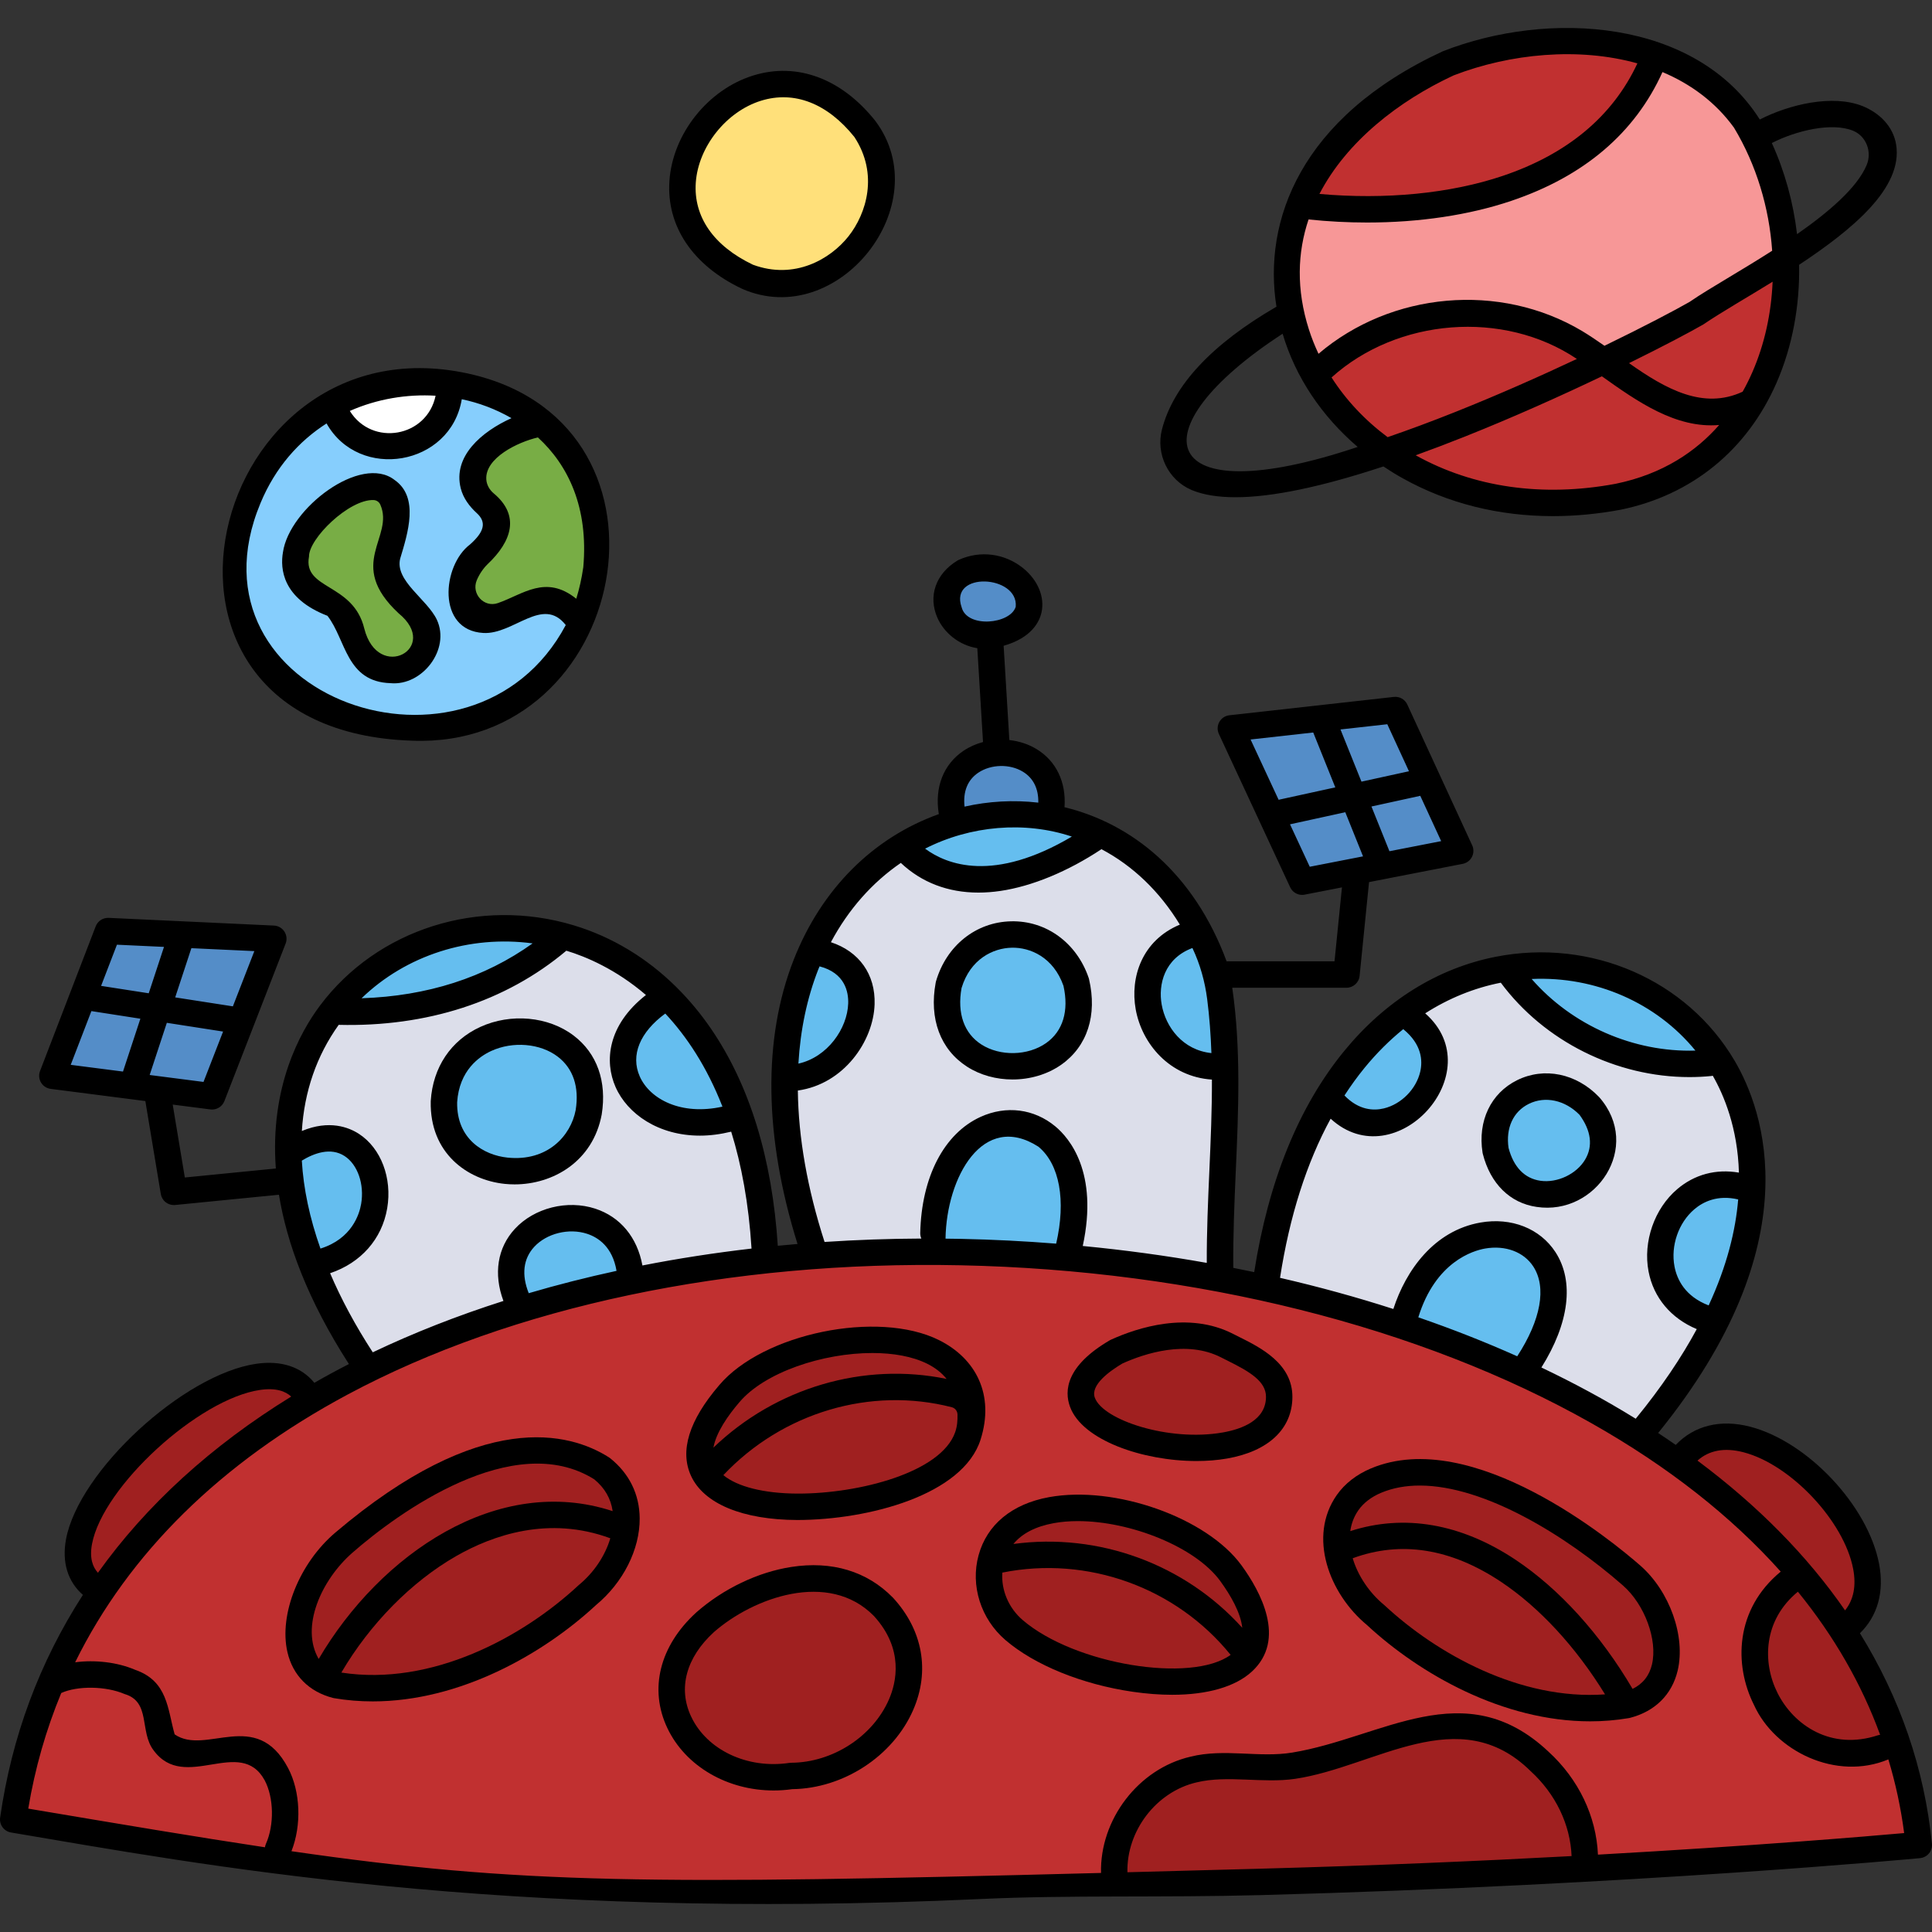 <svg id="Capa_1" enable-background="new 0 0 512 512" height="512" viewBox="0 0 512 512" width="512" xmlns="http://www.w3.org/2000/svg"><rect x="0" y="0" width="512" height="512" fill="#333333" stroke="none"/><g><g><path d="m115.678 100.846c-8.72.108-20.736.05-26.769 6.756-.538 7.96 10.125 12.185 17.175 10.777 5.367-.946 12.073-4.9 13.31-12.931.397-2.255-1.427-4.516-3.716-4.602z" fill="#fff"/><path d="m487.908 430.596c7.082.356 8.211-9.443 7.123-15.614-2.691-14.148-17.925-30.36-31.966-34.015-5.87-2.5-21.879 1.245-15.606 9.29 11.406 8.498 21.331 17.748 29.652 27.603-1.115-.232-2.306.119-3.188.837-19.59 16.207-5.829 46.467 16.401 46.364 4.084-.295 13.367-.418 11.684-6.723-3.508-9.614-8.233-18.901-14.1-27.742z" fill="#a02020"/><path d="m433.39 419.74c-19.632-17.674-48.776-38.578-72.775-25.858-4.196 3.154-10.33 12.037-4.163 15.585-9.401 14.546 36.484 44.571 64.886 43.672 4.141-.519 11.762 1.137 12.394-4.531 4.504 2.759 7.767-3.285 8.562-7.084 1.545-7.324-2.199-16.486-8.904-21.784z" fill="#a02020"/><path d="m408.339 466.396c-24.896-23.824-49.591 3.854-76.82 1.167-18.354-2.809-37.28 9.005-36.737 28.676.012 2.149 1.954 4 4.104 3.898 38.436-.959 78.314-2.087 117.81-4.294 10.369-2.792-2.564-25.182-8.357-29.447z" fill="#a02020"/><path d="m316.431 384.168c12.921.77 24.032-6.689 23.053-14.19-1.175-10.282-16.564-16.258-25.958-16.464-37.548 2.81-36.067 30.015 2.905 30.654z" fill="#a02020"/><path d="m310.584 446.062c8.122-.186 23.902-2.024 18.116-10.676 9.621-.828 2.044-12.827-2.198-18.928-10.754-13.659-36.677-21.295-53.5-15.204-4.354 1.709-11.915 6.91-6.532 11.262-5.818.047-5.277 6.178-4.691 10.551 8.214 17.666 31.248 21.983 48.805 22.995z" fill="#a02020"/><path d="m254.778 369.452c-.671-.191-1.345-.37-2.022-.539 5.528-3.801-1.191-9.224-5.26-11.114-16.053-7.34-42.796-1.742-54.544 11.117-4.702 5.79-13.084 17.109-3.591 18.664-6.993 9.133 12.734 12.212 22.189 12.209 16.166-.849 36.982-3.624 45.485-19.408.519-3.837 2.236-9.339-2.257-10.929z" fill="#a02020"/><path d="m234.43 425.402c-19.713-20.457-67.065 4.559-54.861 31.257 16.235 33.098 83.513 5.67 54.861-31.257z" fill="#a02020"/><path d="m166.319 399.868c-8.133-39.349-93.805 7.214-88.417 36.349.748 3.792 4.072 9.875 8.567 7.112.62 5.672 8.259 3.999 12.379 4.527 28.003 1.145 74.567-29.422 64.912-43.674 1.733-.617 2.846-2.494 2.559-4.314z" fill="#a02020"/><path d="m81.152 370.462c-11.759-26.782-82.076 37.609-54.972 50.301 15.735-15.654 30.35-34.854 53.089-47.275 1.065-.66 1.763-1.778 1.883-3.026z" fill="#a02020"/><path d="m145.249 112.947c-6.762-3.277-17.352 4.732-19.874 10.667-3.034 7.828 4.272 8.92 5.664 14.538.294 6.605-11.803 12.89-9.22 20.766 3.248 12.221 15.49 1.069 22.89.662 1.945.001 3.685.684 5.476 2.153 6.742 4.023 7.534-6.293 8.353-10.845 1.874-19.449-6.231-31.549-13.289-37.941z" fill="#78ad45"/><path d="m112.962 165.319c-3.493-5.905-11.712-10.791-9.861-17.855 1.272-5.618 5.203-13.906-.371-17.919-8.181-5.328-24.267 9.437-24.772 17.181-2.453 11.932 12.193 10.505 14.908 21.404 3.05 14.511 24.036 12.329 20.096-2.811z" fill="#78ad45"/><path d="m462.956 31.754c-5.343-7.313-13.017-13.93-22.373-16.686-1.527 0-2.981.879-3.648 2.355-6.817 15.094-19.509 25.859-37.722 31.996-10.73 3.618-23.491 5.53-36.902 5.53-5.401 1.208-16.631-3.728-19.322 1.902-3.751 11.562-4.324 31.915 5.587 40.789 1.209.261 2.491-.057 3.44-.868 17.313-15.191 45.472-17.749 65.216-5.639 3.211 1.422 5.972 5.68 9.715 4.075 22.022-10.578 26.788-14.387 44.854-25.422 5.752-7.499-4.537-30.711-8.845-38.032z" fill="#f79797"/><path d="m229.53 33.755c-15.37-22.324-47.246-10.056-49.13 14.305-1.67 13.007 11.817 27.457 26.728 27.462 19.413-.395 34.957-22.07 22.402-41.767z" fill="#ffe07a"/><path d="m504.26 465.073c-2.562-8.409-22.039 9.93-35.857-15.045-11.254-24.059 11.712-28.773 6.492-36.224-95.395-110.299-402.168-119.77-457.04 30.109-9.27.932-12.115 26.583-14.312 34.712-.359 2.176 1.109 4.232 3.283 4.599 28.796 3.551 47.657 10.607 66.639 9.33 38.975 10.063 70.487 8.319 115.343 9.626 26.466-.003 59.062-.714 103.076-1.862 2.205-.057 3.946-1.888 3.895-4.092-.288-12.303 8.774-24.083 20.691-26.833 7.753-2.041 18.296-.003 26.436-.999 22.148-4.263 44.32-21.039 64.754-1.261 14.442 11.588 8.749 28.932 16.034 28.331 41.062-2.307 70.513-4.769 81.269-5.72 8.299-1.78-.154-18.962-.703-24.671zm-348.871-42.815c-6.394 5.893-28.506 24.543-56.599 24.601-8.207-.234-17.119-.313-19.907-10.827-3.805-22.315 43.03-49.91 65.802-50.438 23.05-.89 27.146 23.486 10.704 36.664zm82.935 29.302c-8.671 21.894-47.309 26.599-57.851 4.662-9.676-19.584 17.167-37.909 35.119-37.461 16.937-.816 30.06 17.616 22.732 32.799zm17.663-71.055c-7.091 22.113-95.994 29.776-62.343-10.856 12.361-16.737 70.652-24.013 62.343 10.856zm75.172 56.899c-13.786 17.36-62.369 2.819-68.349-14.121-1.052-7.255-.061-16.781 10.575-21.098 22.89-8.789 64.863 10.763 57.774 35.219zm7.335-67.227c-3.346 21.789-47.48 12.46-51.279 1.267-1.24-11.808 15.15-16.41 26.349-16.969 9.365.237 24.226 6.453 24.93 15.702zm102.822 71.136c-12.124 31.989-91.939-11.158-86.634-33.65 5.803-43.308 93.242 7.83 86.634 33.65z" fill="#c13030"/><path d="m427.722 95.904c-.032.423.011.839.107 1.239-1.799-1.722-4.228-1.806-6.272-.468 1.831-9.592-24.863-14.354-32.584-14.1-9.411-1.041-42.718 8.478-39.465 19.587 4.444 5.561 13.731 20.954 22.177 16.513-1.135 1.931-.3 4.628 1.754 5.56 16.277 9.184 36.62 11.525 55.505 7.872 7.489-.562 37.458-14.657 28.808-22.876 5.395-.465 8.756-4.028 10.293-9.003 2.241-6.31 9.069-23.422 3.737-29.053-5.172-2.048-17.73 9.306-22.41 11.325.755.808-22.058 9.274-21.65 13.404z" fill="#c13030"/><path d="m349.304 55.353c33.109 3.34 74.363-5.604 88.251-36.892 1.062-2.145-.219-4.954-2.546-5.543-32.182-9.956-74.719 7.932-88.897 36.609-1.337 2.406.433 5.661 3.192 5.826z" fill="#c13030"/><path d="m397.731 256.399c-42.35 11.825-14.945 12.209-18.43 28.239-1.527 6.795-7.979 12.344-14.991 12.371-5.32 1.366-10.959-8.538-15.194-2.482-2.667 4.342-20.198 44.863-10.795 47.98 10.122 2.333 20.115 5.082 29.704 8.169 2.045.673 4.355-.455 5.031-2.574 1.801-11.589 22.794-30.937 35.801-14.115 4.11 6.333 2.738 15.902-3.763 26.254-.607.967-.773 2.146-.454 3.243 4.263 5.535 13.105 6.924 18.636 11.07 3.967 1.392 9.14 8.15 13.3 3.93 3.865-6.076 22.972-26.069 14.626-29.977-12.84-4.697-13.839-22.29-4.132-30.348 4.922-5.273 11.133-2.269 16.382-4.406 4.495-9.846-3.951-26.475-6.081-30.696-2.101-3.469-6.342-1.252-9.67-1.649-18.135 0-36.052-8.964-46.758-23.393-.763-1.028-1.961-1.616-3.212-1.616zm12.049 32.019c20.17.671 18.165 29.914-1.988 27.442-15.41-2.128-14.43-27.885 1.988-27.442z" fill="#dcdeea"/><path d="m319.81 338.649c7.138.9 3.099-22.404 4.655-27.803.331-7.313.733-16.086.705-24.782-.008-2.1-1.638-3.836-3.733-3.976-17.42-1.709-24.062-25.277-7.226-33.387 1.078-.45 1.904-1.346 2.264-2.455.883-7.19-20.428-28.041-26.782-24.561-17.43 11.588-34.745 15.325-50.962 2.964-5.593.663-29.762 24.57-19.773 28.823 16.482 5.706 7.613 29.624-8.082 31.547-1.993.28-3.468 1.997-3.444 4.01.206 5.999 2.682 43.285 11.352 44.064 8.388-.556 16.934-.853 25.401-.882 2.751.06 4.792-2.997 3.688-5.514-1.112-35.744 43.165-40.644 35.159 2.629-.545 2.257 1.207 4.659 3.526 4.826 11.191 1.015 22.333 2.719 33.252 4.497zm-40.847-59.807c-26.271 15.773-40.643-26.988-10.937-30.715 15.535-1.408 23.829 22.629 10.937 30.715z" fill="#dcdeea"/><path d="m77.673 302.959c4.299 2.096 10.352-3.349 15.28.867 10.607 7.162 6.214 26.523-6.749 29.772-1.057.357-1.918 1.138-2.374 2.156.036 8.655 7.226 16.486 11.593 24.773 1.098 1.696 3.294 2.29 5.075 1.435 10.667-5.073 22.15-9.586 34.129-13.412 1.042-.333 1.902-1.078 2.38-2.062.398-6.844-3.444-12.46 2.371-18.134 8.118-8.908 25.287-5.646 26.927 7.704.308 1.858 2.058 3.312 3.935 3.28 9.536-1.673 19.33-3.413 29.38-4.506 2.112-.245 3.664-2.1 3.532-4.223-1.143-8.173-1.959-33.845-9.378-34.733-9.998 2.85-23.25-.239-26.986-9.437-8.093-23.548 32.61-18.022-15.553-38.351-1.277-.386-2.683-.106-3.718.759-15.34 12.925-35.481 19.302-57.757 18.721-7.27 1.074-17.459 29.814-12.087 35.391zm40.48-10.994c.782-24.878 42.158-23.716 37.366 2.68-4.23 20.944-37.106 20.791-37.366-2.68z" fill="#dcdeea"/><g fill="#65beef"><path d="m461.558 313.946c-21.283-5.655-31.3 28.786-10.178 35.708 1.918.748 4.177-.128 5.06-2.055 2.887-7.303 13.147-30.579 5.118-33.653z"/><path d="m447.66 282.414c21.52-2.891-23.605-31.578-41.942-26.999-3.242.042-5.049 4.242-2.834 6.621 11.115 12.761 27.854 20.378 44.776 20.378z"/><path d="m421.44 292.602c-9.934-11.12-28.874-2.726-25.528 12.594 5.785 24.037 41.352 6.559 25.528-12.594z"/><path d="m396.294 326.606c-7.544.799-17.168 2.156-24.247 21.293-.635 2.062.478 4.257 2.518 4.961 9.606 2.996 18.469 7.488 27.513 10.54 1.318-.001 2.596-.654 3.354-1.819 10.891-15.877 9.231-33.821-9.138-34.975z"/><path d="m380.278 284.866c1.924-2.134-2.355-19.663-10.918-15.275-4.196 4.088-20.46 17.344-15.94 23.474 9.852 10.197 23.904 3.329 26.858-8.199z"/><path d="m322.637 256.784c-1.681-3.525-2.639-10.981-8.035-9.323-9.793 3.654-11.874 12.762-10.68 19.447.833 7.233 10.201 19.242 19.851 15.063 3.204-7.403-.493-18.325-1.136-25.187z"/><path d="m285.733 260.343c-6.665-18.233-28.98-17.809-34.851.76-5.914 29.599 42.058 28.517 34.851-.76z"/><path d="m277.759 300.794c-17.606-12.679-33.603 10.226-30.553 29.598.967 1.645 2.945 1.968 4.699 1.855 9.253.101 18.566.59 27.989 1.302 1.847 0 3.474-1.275 3.895-3.102 3.027-13.147.829-23.955-6.03-29.653z"/><path d="m250.612 218.246c-18.839 4.906-5.461 15.221 9.307 15.253 4.793.169 26.824-3.969 28.108-12.255-4.587-9.119-28.881-6.073-37.415-2.998z"/><path d="m228.778 266.009c1.362-6.971-9.661-19.112-15.302-11.428-1.56 4.577-11.831 32.423-1.036 31.164 9.906-2.184 16.086-11.747 16.338-19.736z"/><path d="m179.221 265.846c-1.389-1.484-3.663-1.686-5.288-.493-8.305 6.093-11.315 14.129-8.054 21.489 3.359 8.994 20.619 15.367 29.1 8.28.347-10.223-10.032-22.265-15.758-29.276z"/><path d="m156.811 323.137c-12.704-4.218-26.676 7.49-20.402 21.033 1.795 6.31 21.529-3.475 27.832-3.501 2.09-.457 3.452-2.476 3.092-4.584-1.501-8.783-7.24-11.884-10.522-12.948z"/><path d="m156.492 294.864c4.884-25.697-36.555-31.732-39.333-3.049-.326 25.772 36.951 23.448 39.333 3.049z"/><path d="m95.819 268.519c13.585-.215 46.229-7.108 49.204-19.505-1.447-4.569-7.648-3.061-11.365-3.534-15.405.001-29.829 5.74-40.617 16.163-2.586 2.338-.711 6.996 2.778 6.876z"/><path d="m93.496 302.983c-4.853-3.325-16.146-2.181-17.51 4.801.894 5.358 1.8 25.899 8.932 27.076 17.862-4.793 18.839-24.229 8.578-31.877z"/></g><path d="m382.69 226.809c-2.95-.05-15.63 4.87-17.62 1.2-.4 1.43-1.62 2.56-3.09 2.84l-14.12 2.75c-.25.05-.51.07-.76.07-1.53 0-2.96-.88-3.63-2.31-.83-2.58-5.03-7.87-2.39-10.49-1.5-.03-2.9-.9-3.56-2.31-.79-2.77-6.05-9.39-3.03-12.16-3.86.47-5.21-6.41-6.7-8.77-1.18-2.37.54-5.43 3.18-5.66 3.02.38 18.91-4.13 20.48.06.93-4.29 13.12-3.22 16.2-4.13 1.55 0 2.98.9 3.63 2.33.9 2.49 4.37 6.99 1.76 9.47 1.56-.02 3.01.88 3.67 2.32.85 2.54 4.77 7.55 2.2 10.13 1.5.03 2.89.91 3.54 2.32 1.37 3.34 6.61 10.89.24 12.34z" fill="#548dc8"/><path d="m273.149 201.062c-9.392-5.831-23.482.952-21.515 13.107 1.985 7.25 11.601.817 16.866 2.129 3.054-.397 6.66 1.43 9.289-.603 3.689-4.711-.362-12.158-4.64-14.633z" fill="#548dc8"/><path d="m261.144 168.911c17.569-.712 13.981-18.736-.344-19.035-14.679.099-12.551 19.118.344 19.035z" fill="#548dc8"/><path d="m71.14 253.479c-1.32 2.45-2.27 9.39-6.13 9.18 3.2 2.59-1.62 9.49-2.24 12.33-.57 1.45-1.91 2.4-3.4 2.53 2.81 2.46-1.05 7.98-1.71 10.62-.61 1.55-2.1 2.55-3.73 2.55-.17 0-.34-.01-.51-.03l-14.27-1.83c-1.48-.18-2.77-1.23-3.26-2.63-.82 1.22-2.32 1.92-3.81 1.72-2.41-.82-15.69-.63-16.78-3.7-1.85-2.39 1.84-8.05 2.38-10.42.56-1.45 1.89-2.41 3.39-2.53-2.74-2.43.84-7.65 1.53-10.25.57-1.49 1.96-2.47 3.52-2.55-2.78-2.33.4-7.02 1.14-9.57.59-1.56 2.08-2.57 3.73-2.57 3.01.79 15.04-1.21 16.18 3.09 1.32-4.28 17.36-.83 20.43-1.39 2.65.05 4.57 3.01 3.54 5.45z" fill="#548dc8"/><path d="m152.479 162.538c-6.189-8.757-16.374.342-24.379 1.182-8.418-.967-5.497-12.827-.907-16.45 13.236-12.53-4.37-12.494-.881-23.314 1.563-6.722 12.317-7.985 13.22-12.905 1.113-4.949-20.993-13.666-21.11-5.86-1.541 8.772-8.757 12.283-15.392 12.448-2.696 0-9.355-.718-12.978-7.364-.531-.974-1.442-1.684-2.517-1.96-26.279 8.598-34.353 53.363-15.052 70.492 23.064 21.144 62.556 21.418 81.025-11.399.832-1.659.404-3.694-1.029-4.87zm-40.626 9.515c-1.526 3.443-4.929 5.115-8.343 4.966-8.279.387-9.097-11.196-13.713-16.476-6.637-3.404-12.515-7.106-10.846-13.657 1.193-8.328 9.775-13.23 15.454-16.473 6.29-3.97 12.151 2.085 9.911 9.104-.708 2.584-1.806 4.94-2.183 7.711-2.96 10.857 14.012 14.564 9.72 24.825z" fill="#86cefd"/></g><g><path d="m511.983 488.595c-2.001-19.905-8.452-38.599-19.08-55.773 4.686-4.566 6.484-10.985 5.077-18.371-2.934-15.4-18.897-32.39-34.161-36.358-7.854-2.041-14.804-.327-19.733 4.821-1.53-1.063-3.08-2.116-4.658-3.157 40.908-50.421 27.902-85.674 20.265-98.649-12.621-21.441-38.056-32.514-63.301-27.556-15.369 3.019-29.258 11.655-40.166 24.974-12.041 14.702-20.052 34.419-23.853 58.6-1.839-.389-3.685-.765-5.538-1.129-.08-8.457.281-17.116.652-25.523.708-16.025 1.427-32.542-.932-48.71h30.27c1.797 0 3.303-1.361 3.482-3.15l2.499-24.848 24.829-4.839c1.055-.206 1.956-.884 2.446-1.84s.513-2.085.064-3.06l-8.556-18.566c-.001-.003-.003-.007-.005-.011l-8.638-18.745c-.631-1.369-2.061-2.183-3.567-2.014l-43.579 4.861c-1.12.125-2.11.781-2.663 1.763-.552.982-.598 2.169-.123 3.191l18.891 40.624c.582 1.252 1.832 2.025 3.172 2.025.222 0 .447-.021.671-.065l9.882-1.926-1.971 19.599h-28.594c-8.713-23.513-25.221-36.545-42.959-40.842.469-6.65-2.188-12.226-7.394-15.395-2.178-1.326-4.667-2.126-7.224-2.408l-1.517-24.984c7.447-2.109 9.492-6.397 10.034-8.826.909-4.068-.947-8.559-4.843-11.719-4.87-3.95-11.418-4.797-17.09-2.215-.125.057-.246.121-.364.192-5.748 3.486-7.817 9.448-5.271 15.188 1.71 3.855 5.633 7.245 10.56 8.022l1.51 24.873c-1.831.489-3.581 1.249-5.146 2.299-5.302 3.556-7.703 9.629-6.586 16.663.007.045.024.086.033.131-17.457 6.239-31.093 19.874-38.44 38.518-8.266 20.976-7.9 47.001.982 75.406-1.748.147-3.491.306-5.229.475-1.509-23.239-7.478-42.627-17.771-57.625-2.714-3.953-5.718-7.548-8.965-10.781-.06-.067-.123-.128-.187-.189-7.79-7.698-16.999-13.266-27.17-16.333-25.031-7.548-52.053 1.004-67.237 21.284-5.231 6.986-13.308 21.527-11.695 43.163l-24.117 2.385-3.213-19.323 9.986 1.285c.15.02.3.029.449.029 1.427 0 2.732-.874 3.26-2.232l16.232-41.758c.408-1.05.286-2.232-.328-3.177-.615-.944-1.646-1.535-2.771-1.587l-43.802-2.041c-1.526-.06-2.888.832-3.43 2.239l-6.674 17.346c-.001.003-.002.005-.003.008l-8.079 20.998c-.386 1.002-.29 2.127.261 3.05.55.922 1.494 1.542 2.559 1.678l25.089 3.228 4.097 24.636c.283 1.703 1.757 2.926 3.449 2.926.115 0 .231-.005.348-.017l27.515-2.721c2.083 12.814 7.552 27.798 18.54 44.874-3.096 1.578-6.168 3.248-9.163 4.966-3.431-4.204-8.759-5.99-15.355-5.043-19.249 2.763-47.065 28.391-50.447 46.477-1.143 6.111.442 11.239 4.468 14.772-11.569 17.949-18.873 37.657-21.933 59.021-.268 1.879 1.011 3.63 2.882 3.946 50.124 8.457 129.361 23.533 257.296 17.616 23.149-1.071 47.804-.319 73.901-1.021 99.215-2.669 173.974-9.724 174.718-9.795.927-.089 1.781-.543 2.372-1.263.593-.715.873-1.64.78-2.567zm-143.768-263.013-4.765-11.851 12.939-2.831 5.535 12.01zm5.174-21.191-12.587 2.754-5.561-13.831 12.406-1.384zm-25.369-10.271 5.847 14.542-15.022 3.286-7.429-15.976zm-6.151 24.332 14.646-3.204 4.703 11.698-14.12 2.752zm-287.939 68.269-14.267-1.836 4.548-13.827 14.908 2.316zm7.785-20.027-15.288-2.375 4.29-13.042 16.689.777zm-30.725-16.337 12.469.581-4.043 12.292-12.625-1.962zm-6.77 17.595 12.98 2.017-4.607 14.006-13.853-1.783zm452.239 153.867c9.601 11.801 16.89 24.487 21.788 37.913-.188.03-.376.064-.563.126-12.424 4.103-22.313-2.647-26.602-11.157-4.079-8.093-3.856-19.31 5.377-26.882zm-14.402-36.95c12.526 3.256 26.642 18.27 29.046 30.893.856 4.494.129 8.179-2.146 11.004-9.999-14.461-23.097-27.755-39.111-39.691 3.103-2.765 7.2-3.508 12.211-2.206zm-9.245-38.922c-6.287-2.41-8.405-6.904-9.054-10.316-1.046-5.504 1.066-11.597 5.257-15.162 2.328-1.98 6.153-3.891 11.62-2.607-.673 8.175-2.954 17.569-7.823 28.085zm-3.511-67.531c-16.346.509-32.665-6.653-43.399-18.975 16.883-.772 33.037 6.287 43.399 18.975zm-77.418-5.685c.017.014.028.031.045.045 4.886 4.008 5.117 8.312 4.452 11.217-1.061 4.626-5.023 8.633-9.636 9.744-2.703.65-6.632.529-10.448-3.424 1.679-2.581 3.454-5.041 5.345-7.35 3.16-3.858 6.59-7.274 10.242-10.232zm-19.252 23.736c17.194 15.78 42.799-12.324 25.059-27.923 6.221-3.976 12.958-6.727 20.036-8.119 11.563 15.582 30.634 25.014 49.975 25.014 1.947 0 3.899-.095 5.843-.29.123-.012.238-.048.356-.072 2.94 5.119 6.599 13.807 6.932 25.681-6.048-1.041-11.738.455-16.353 4.379-6.047 5.143-9.101 13.905-7.599 21.802 1.32 6.944 5.942 12.436 12.779 15.29-4.011 7.42-9.299 15.346-16.178 23.75-8.055-4.989-16.316-9.438-24.997-13.579 7.377-11.756 8.76-22.818 3.729-30.568-4.076-6.277-11.695-9.285-19.878-7.846-12.305 2.161-19.764 12.667-23.086 22.91-9.72-3.132-19.749-5.889-30.029-8.258 2.523-16.307 7.016-30.422 13.411-42.171zm49.446 62.964c-8.413-3.767-17.169-7.209-26.211-10.328 4.565-14.773 14.567-17.676 17.681-18.223 5.374-.942 10.276.881 12.796 4.763 3.577 5.512 2.009 14.149-4.266 23.788zm-82.164-94.652c.608 4.723.953 9.501 1.123 14.301-7.594-.785-12.111-6.873-13.179-12.848-.95-5.313.69-12.221 8.143-15 .01.022.021.044.031.066 2.009 4.253 3.282 8.817 3.882 13.481zm-35.861-43.077c-20.726 12.273-33.126 7.48-38.894 3.199 11.998-6.126 26.423-7.364 38.894-3.199zm-29.213-60.78c-3.361-9.587 15.102-8.563 14.337-.134-1.385 4.632-12.916 5.759-14.337.134zm4.423 43.846c3.374-2.262 8.342-2.371 11.812-.258 2.775 1.689 4.165 4.509 4.084 8.195-6.577-.757-13.199-.378-19.548 1.058-.434-3.98.805-7.087 3.652-8.995zm-42.069 51.33c6.775 1.758 7.681 6.829 7.586 9.821-.212 6.644-5.486 14.249-13.197 15.952.531-9.005 2.292-17.403 5.301-25.039.098-.249.209-.487.31-.734zm-5.759 32.905c12.189-1.709 20.028-13.053 20.341-22.861.254-7.939-4.109-14.001-11.579-16.448 4.637-8.68 10.942-15.815 18.532-21.013 5.508 5.19 12.504 7.865 20.564 7.865 1.89 0 3.838-.147 5.838-.441 8.388-1.237 17.879-5.164 26.768-11.062 8.419 4.462 15.445 11.243 20.774 19.993-10.064 4.2-13.215 13.986-11.706 22.429 1.635 9.146 8.987 17.897 20.203 18.638.028 8.048-.324 16.118-.675 24.064-.355 8.044-.72 16.326-.689 24.513-10.757-1.913-21.734-3.409-32.867-4.479 4.227-19.578-3.603-28.648-7.264-31.691-5.62-4.673-13.025-5.617-19.806-2.529-9.686 4.412-15.667 15.919-16 30.782-.012.524.1 1.019.296 1.469-8.638.035-17.197.338-25.649.899-4.574-14.161-6.934-27.654-7.081-40.128zm68.459 40.577c-8.319-.661-16.714-1.09-25.164-1.265-1.389-.029-2.773-.043-4.158-.058.25-16.244 9.903-33.817 24.63-24.364 5.611 4.665 7.334 14.227 4.692 25.687zm-88.439-36.309c-10.992 2.438-19.264-2.008-21.919-8.012-2.488-5.626.048-11.718 6.768-16.657 5.628 6.021 10.996 14.029 15.151 24.669zm-50.309-43.262c-12.692 9.082-27.89 13.96-45.325 14.541 11.796-11.407 28.591-16.782 45.325-14.541zm-61.163 57.568c3.294-2.004 7.672-3.592 11.337-1.21 3.47 2.255 5.275 7.468 4.388 12.675-.471 2.768-2.473 9.242-10.785 11.847-2.854-8.065-4.505-15.879-4.94-23.312zm7.496 29.838c8.144-2.736 13.737-9.022 15.13-17.198 1.363-8.003-1.641-15.928-7.474-19.72-2.689-1.748-7.895-3.798-15.143-.768.642-10.422 3.889-19.931 9.767-28.133 23.271.585 44.239-6.105 60.327-19.652 5.231 1.586 13.133 4.915 21.094 11.743-10.232 8.017-11.037 17.637-8.045 24.402 3.154 7.132 11.378 12.869 22.361 12.868 2.61 0 5.385-.348 8.275-1.054 2.707 8.711 4.635 18.951 5.394 30.983-9.84 1.138-19.498 2.63-28.92 4.479-1.36-7.443-5.846-12.884-12.503-15.058-7.394-2.416-16.153-.211-21.299 5.357-4.631 5.009-5.706 11.93-3.027 19.103-12.181 3.887-23.768 8.434-34.631 13.608-4.608-7.087-8.376-14.099-11.306-20.96zm52.64 5.295c-1.956-4.888-1.455-9.136 1.464-12.293 3.3-3.57 9.183-5.022 13.987-3.454 3.021.986 6.742 3.502 7.818 9.828-7.946 1.723-15.714 3.696-23.269 5.919zm-115.737 66.468c2.845-15.213 28.249-38.492 44.561-40.834 4.279-.612 6.726.38 8.23 1.76-21.221 13.067-38.393 28.76-51.219 46.697-1.347-1.485-2.289-3.792-1.572-7.623zm-8.153 39.487c4.305-1.942 11.781-1.878 16.804.278 6.987 2.07 3.879 9.929 7.654 14.89 8.268 11.321 22.975-3.897 29.461 7.978 2.428 4.583 2.563 11.829.313 16.855-.129.289-.201.586-.249.884-17.701-2.666-37.784-6.04-62.725-10.248 1.778-10.678 4.713-20.902 8.742-30.637zm317.699 46.562c-12.466.335-24.154.65-35.147.939-.274-10.901 7.592-21.34 18.355-23.822 8.265-1.987 17.477.337 26.112-.94 21.207-3.138 43.376-20.79 62.39-2.029 6.634 6.065 10.507 14.168 10.846 22.506-24.29 1.308-52.276 2.532-82.556 3.346zm89.542-3.73c-.441-10.163-5.117-19.981-13.108-27.288-22.252-20.926-43.971-3.695-67.913.243-8.741 1.438-18.008-1.152-26.935 1.083-13.873 3.199-24.067 16.703-23.733 30.815-119.081 3.102-153.949 3.014-214.546-5.762 2.728-6.913 2.398-15.828-.901-22.055-8.465-16.013-21.75-3.178-30.052-8.908-1.898-6.711-1.805-14.118-10.487-17.115-4.729-2.03-10.644-2.675-15.88-1.99 14.192-28.834 38.576-52.936 72.15-70.92 43.653-23.382 101.37-35.568 162.52-34.287 62.365 1.297 121.748 16.169 167.21 41.876 20.26 11.456 37.024 24.656 50.113 39.307-12.134 9.98-12.434 24.722-7.075 35.355 5.52 12.182 21.71 20.209 35.6 14.406 1.919 6.357 3.321 12.869 4.183 19.526-9.845.876-39.499 3.378-81.146 5.714z"/><path d="m161.688 386.436c-.098-.078-.2-.151-.306-.219-10.474-6.657-33.825-12.917-72.525 19.94-9.522 8.085-14.98 21.688-12.694 31.641 1.426 6.21 5.717 10.534 12.084 12.176.095.024.191.045.289.061 3.426.582 6.849.853 10.251.853 23.101 0 45.148-12.528 59.159-25.527 7.202-5.963 11.635-14.76 11.576-22.983-.048-6.375-2.756-11.888-7.834-15.942zm-68.301 25.057c11.998-10.513 42.701-32.846 64.078-19.471 2.789 2.277 4.42 5.115 4.895 8.443-30.482-10.004-61.608 11.423-77.902 39.178-4.908-8.42.648-20.894 8.929-28.15zm60.028 8.532c-.055.045-.108.092-.16.14-14.689 13.658-38.825 26.8-62.794 23.083 7.566-12.889 18.557-24.069 30.421-30.865 9.675-5.541 24.523-10.761 40.856-4.722-1.334 4.546-4.304 9.058-8.323 12.364z"/><path d="m434.686 414.877c-7.191-6.29-44.435-37.091-71.423-25.709-3.78 1.594-6.891 4.023-8.996 7.023-7.742 11.04-2.026 26.161 7.985 34.452 14.011 13 36.056 25.528 59.158 25.528 3.348 0 6.721-.267 10.092-.83.008-.001.016-.003.025-.004.045-.007.09-.012.134-.02.081-.014.16-.032.239-.051.016-.004.033-.006.049-.01h.001c6.646-1.715 11.137-6.163 12.648-12.527 2.15-9.055-2.111-21.029-9.912-27.852zm-67.743 10.569c-.052-.048-.105-.095-.16-.14-3.822-3.143-6.918-7.664-8.302-12.354 12.779-4.695 25.98-2.621 39.26 6.218 10.215 6.798 19.887 17.291 27.612 29.857-22.495 1.613-44.618-10.756-58.41-23.581zm70.845 15.666c-.711 2.993-2.446 5.148-5.139 6.46-8.45-14.395-19.387-26.482-31.03-34.23-14.439-9.609-29.503-12.193-43.781-7.582.277-1.966.969-3.849 2.161-5.549 1.348-1.922 3.417-3.511 5.984-4.593 3.155-1.331 6.611-1.931 10.269-1.931 17.159 0 38.704 13.232 53.826 26.458 5.792 5.068 9.251 14.474 7.71 20.967z"/><path d="m259.866 381.498c3.746-11.825-1.185-21.462-11.037-26.363-16.154-8.039-46.628-1.779-58.237 11.958-7.985 9.309-10.5 17.384-7.474 24.003 3.379 7.392 13.643 11.664 28.159 11.721 18.949-.024 43.943-6.652 48.589-21.319zm-63.953-9.857c.006-.007.013-.015.019-.022 6.715-7.956 22.112-13.055 35.262-13.055 5.497 0 10.604.892 14.516 2.838 2.146 1.068 3.86 2.414 5.144 4.027-21.944-4.528-45.219 2.29-61.79 18.204.736-4.052 3.871-8.521 6.849-11.992zm57.208 7.932c-3.742 10.637-25.345 16.244-41.567 16.244-.083 0-.167 0-.25 0-8.9-.035-15.952-1.853-19.607-4.89 15.688-16.634 39.059-23.532 60.547-17.993.874.225 1.482 1.02 1.502 1.923.034 1.498-.057 3.102-.625 4.716z"/><path d="m277.98 396.767c-9.798 1.791-16.42 7.257-18.647 15.389-2.205 8.053.593 16.879 7.128 22.484 7.726 6.628 20.33 11.748 33.715 13.696 3.688.537 7.197.8 10.475.8 9.303 0 16.745-2.125 21.131-6.174 9.211-8.501 2.231-21.255-2.75-28.102-9.217-12.669-33.55-21.292-51.052-18.093zm1.259 6.886c2.021-.37 4.177-.544 6.413-.544 14.021 0 31.182 6.883 37.721 15.871 2.743 3.771 5.408 8.363 5.839 12.401-15.255-16.922-38.117-25.263-60.65-22.211 2.295-2.785 5.862-4.636 10.677-5.517zm-8.22 25.675c-3.746-3.214-5.706-7.931-5.39-12.573 22.543-4.537 46.021 3.908 60.5 21.803-10.37 7.58-41.32 2.598-55.11-9.23z"/><path d="m236.615 423.373c-6.841-6.978-16.155-9.782-26.927-8.112-8.831 1.369-17.994 5.752-25.138 12.026-.017.015-.034.03-.05.045-9.695 8.851-12.551 20.303-7.64 30.636 4.834 10.171 15.968 16.527 28.153 16.527 1.633 0 3.285-.114 4.943-.349 13.565-.172 26.712-8.76 32.035-20.957 4.505-10.323 2.574-21.16-5.297-29.733-.026-.028-.052-.055-.079-.083zm-1.039 27.016c-4.282 9.812-14.934 16.704-25.904 16.759-.166.001-.332.014-.497.038-11.096 1.648-21.788-3.377-25.992-12.224-3.566-7.504-1.375-15.681 6.012-22.439 10.403-9.118 30.395-16.458 42.381-4.292 8.05 8.804 5.963 17.659 4 22.158z"/><path d="m328.399 354.305c-.553-.275-1.092-.544-1.608-.809-11.856-6.078-25.383-1.645-32.39 1.54-.11.05-.217.105-.321.167-11.546 6.764-12.089 13.313-10.511 17.616 3.251 8.865 19.297 14.366 33.519 14.366 2.81 0 5.55-.215 8.104-.661 10.952-1.913 17.259-7.847 17.307-16.28.049-8.887-8.466-13.131-14.1-15.939zm-4.411 25.323c-14.203 2.48-31.666-3.272-33.846-9.22-1.237-3.374 3.98-7.097 7.322-9.074 5.9-2.655 16.982-6.301 26.135-1.608.539.276 1.102.557 1.679.844 5.806 2.894 10.245 5.44 10.222 9.635-.036 6.133-6.281 8.509-11.512 9.423z"/><path d="m136.377 313.874c10.131 0 20.743-6.013 23.082-18.517 1.403-8.779-1.238-16.208-7.435-20.919-6.687-5.083-16.633-6.004-24.746-2.29-7.784 3.563-12.566 10.704-13.122 19.596-.003.048-.005.096-.006.145-.288 13.664 9.648 20.821 19.622 21.853.862.087 1.732.132 2.605.132zm-15.229-21.767c.558-8.482 5.902-12.157 9.044-13.595 5.743-2.629 12.979-2.013 17.597 1.498 4.104 3.119 5.749 8.044 4.774 14.15-1.281 6.844-7.484 13.712-18.069 12.617-6.27-.648-13.517-4.88-13.346-14.67z"/><path d="m256.301 282.693c3.523 2.26 7.772 3.381 12.029 3.381 4.612 0 9.232-1.318 12.939-3.933 6.881-4.855 9.555-13.112 7.337-22.653-.027-.114-.059-.228-.097-.339-3.181-9.314-11.273-15.208-20.576-14.992-9.312.207-17.115 6.441-19.878 15.882-.033.113-.06.227-.082.342-1.796 9.632 1.24 17.765 8.328 22.312zm-1.479-20.855c2.33-7.707 8.368-10.574 13.267-10.683 4.881-.13 11.066 2.489 13.738 10.091 1.495 6.643-.133 12.028-4.594 15.175-4.816 3.398-12.19 3.563-17.152.379-4.596-2.947-6.46-8.257-5.259-14.962z"/><path d="m392.957 305.776c2.018 7.926 7.218 13.054 14.268 14.069 15.741 2.388 28.119-15.975 16.563-29.106-6.02-6.28-14.558-8.034-21.751-4.472-6.955 3.444-10.459 10.796-9.146 19.188.018.108.04.216.066.321zm12.186-13.236c4.341-2.149 9.598-1.012 13.446 2.893 3.085 4.206 3.603 8.302 1.496 11.855-2.285 3.853-7.386 6.273-11.862 5.628-4.184-.603-7.099-3.612-8.44-8.706-.771-5.267 1.225-9.622 5.36-11.67z"/><path d="m109.233 196.287c57.255 2.26 74.21-82.751 16.317-96.949-70.626-17.094-98.249 94.388-16.317 96.949zm45.343-45.953c-.434 3.01-1.067 5.781-1.858 8.337-8.126-6.515-14.13-1.143-20.783 1.158-3.678 1.272-7.088-2.474-5.585-6.063.685-1.636 1.761-3.184 2.859-4.246 6.428-6.067 8.662-12.906 1.623-18.778-1.097-.915-1.855-2.229-1.955-3.654-.404-5.717 8.333-9.933 13.671-11.164 8.056 7.366 13.438 18.62 12.028 34.41zm-39.139-45.463c-2.281 11.01-16.807 13.574-22.732 4.034 7.267-3.213 15.173-4.492 22.732-4.034zm-46.401 28.455c3.94-9.48 10.188-16.433 17.505-21.109 8.634 15.324 32.891 11.306 35.835-6.418 4.561.953 8.958 2.595 13.166 5.015-7.908 3.566-15.586 10.109-13.441 18.596.654 2.588 2.287 4.781 4.259 6.581 2.663 2.431 1.941 4.971-1.8 8.296-7.39 5.549-8.912 22.765 3.541 23.456 8.026.445 15.733-9.904 21.829-2.097-24.696 46.395-102.413 19.256-80.894-32.32z"/><path d="m86.779 163.196c4.943 6.347 4.925 17.495 16.732 17.851 8.39.779 15.913-8.969 12.259-16.816-2.582-5.457-11.201-10.322-9.712-16.212 1.995-6.643 5.103-16.245-1.5-20.828-8.908-6.93-27.901 7.526-29.572 19.156-.757 4.376-.162 12.236 11.793 16.849zm-4.89-15.69c-.09-4.765 10.614-15.209 17.097-14.989.777.026 1.479.487 1.794 1.198 3.844 8.688-9.228 15.702 4.851 28.811 11.266 9.197-5.444 18.41-9.091 4.053-2.916-12.134-16.295-10.241-14.651-19.073z"/><path d="m315.847 129.881c3.056 1.263 6.917 1.893 11.57 1.893 9.67 0 22.782-2.736 39.2-8.159 1.675 1.119 3.404 2.185 5.196 3.181 11.899 6.617 25.388 9.983 39.719 9.983 5.86 0 11.862-.563 17.952-1.697 18.847-3.861 33.517-15.8 41.308-33.617 4.217-9.645 6.189-20.429 5.995-31.293 13.944-9.238 27.582-20.319 25.705-31.87-.788-4.846-4.459-8.41-8.904-10.192-7.943-3.167-19.44-.436-27.222 3.564-16.936-26.724-55.924-29.095-84.002-18.084-37.9 17.565-47.702 45.115-44.09 67.687-17.156 9.955-27.335 20.872-30.34 32.527-1.674 6.494 1.617 13.352 7.772 16.015.047.022.094.042.141.062zm112.295-1.667c-19.298 3.592-37.602.987-52.926-7.535-.014-.008-.028-.017-.042-.024 4.166-1.504 8.503-3.148 13.04-4.956 12.907-5.144 25.586-10.854 36.306-15.973 9.304 6.617 19.58 13.899 31.078 12.902-6.024 6.87-14.777 12.987-27.456 15.586zm-75.267-28.182c17.395-15.684 45.509-18.027 65.014-4.907-9.766 4.592-20.921 9.549-32.267 14.07-6.313 2.516-12.284 4.735-17.886 6.654-6.011-4.477-11.032-9.835-14.861-15.817zm111.504-1.371c-.726 1.661-1.576 3.39-2.562 5.144-10.429 4.853-20.379-.693-30.104-7.567 9.144-4.503 16.186-8.24 19.659-10.238 4.757-3.25 12.591-7.731 18.387-11.341-.348 8.36-2.124 16.558-5.38 24.002zm26.617-64.048c.022.009.045.018.067.027 3.514 1.432 5.083 5.581 3.626 9.084-2.509 6.031-10.103 12.506-18.456 18.334-.974-8.32-3.21-16.529-6.678-24.152 6.423-3.305 15.844-5.524 21.441-3.293zm-31.464-.77c5.916 9.82 9.32 21.185 10.11 32.608-3.992 2.557-7.903 4.91-11.277 6.938-4.218 2.535-7.87 4.729-10.607 6.615-3.875 2.221-12.047 6.531-22.558 11.63-1.985-1.388-3.933-2.707-5.901-3.894-21.861-13.041-50.648-10.386-69.88 6.018-.979-2.085-1.838-4.222-2.538-6.415-3.41-10.682-3.037-20.458-.101-29.184 5.214.544 10.412.813 15.528.813 13.791 0 26.975-1.954 38.186-5.735 19.318-6.516 32.791-18.005 40.081-34.137 7.494 3.161 14.073 7.984 18.957 14.743zm-74.325-13.855c15.072-5.826 33.217-7.53 48.721-3.193-6.525 13.988-18.508 24.021-35.67 29.81-13.87 4.679-31.05 6.358-48.594 4.792 7.233-13.943 21.063-24.678 35.543-31.409zm-45.299 68.455c3.427 11.559 10.371 21.837 19.891 30.001-53.179 17.861-59.254-4.396-19.891-30.001z"/><path d="m196.684 76.547c25.37 11.124 51.924-22.289 35.292-44.504-8.964-11.255-20.771-15.639-32.385-12.03-11.982 3.723-21.311 15.443-22.183 27.868-.843 12.032 6.182 22.48 19.276 28.666zm-12.292-28.176c.667-9.502 8.094-18.82 17.277-21.673 8.801-2.735 17.583.671 24.74 9.59 6.478 9.827 3.218 20.329-1.561 26.354-4.778 6.024-14.263 11.589-25.305 7.514-10.409-4.962-15.789-12.693-15.151-21.785z"/></g></g></svg>